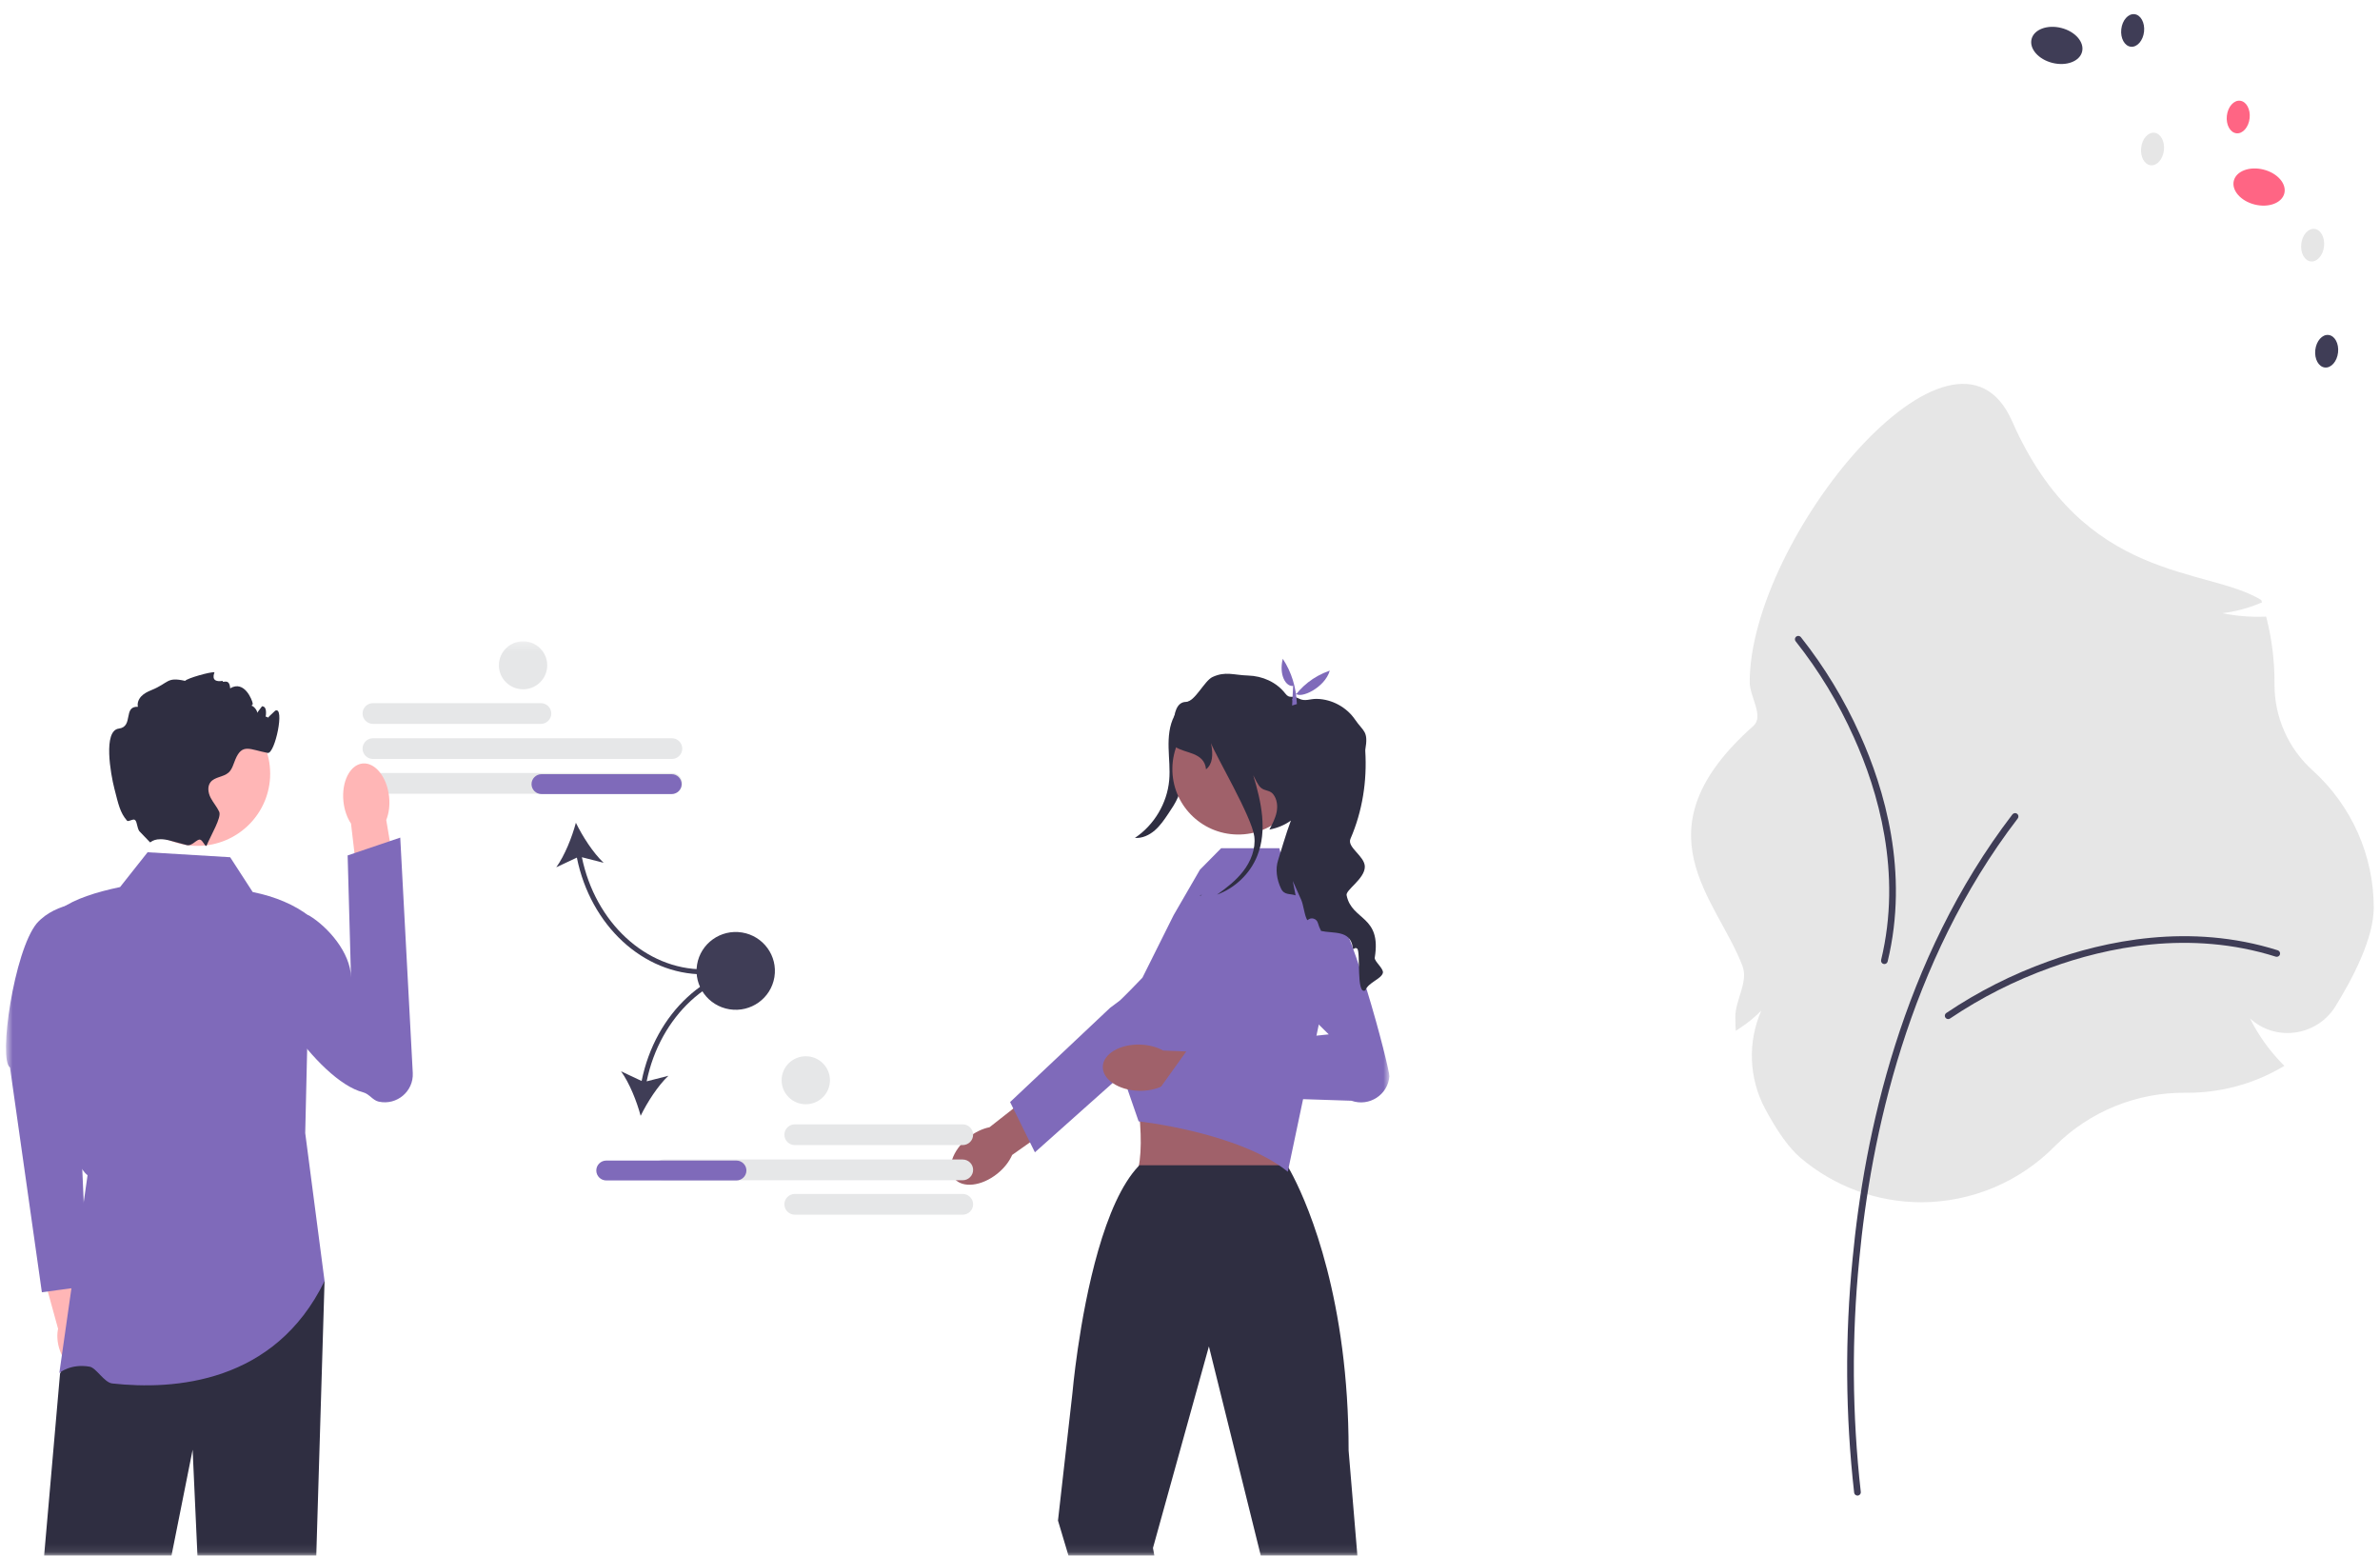 <svg width="283" height="185" viewBox="0 0 283 185" fill="none" xmlns="http://www.w3.org/2000/svg">
<g clipPath="url(#clip0_371_22550)">
<mask id="mask0_371_22550" style="mask-type:luminance" maskUnits="userSpaceOnUse" x="0" y="76" width="166" height="109">
<path d="M165.211 76.234H0.711V184.906H165.211V76.234Z" fill="white"/>
</mask>
<g mask="url(#mask0_371_22550)">
<path d="M64.311 86.052H44.353C43.668 86.052 43.111 85.499 43.111 84.819C43.111 84.139 43.668 83.586 44.353 83.586H64.311C64.995 83.586 65.552 84.139 65.552 84.819C65.552 85.499 64.995 86.052 64.311 86.052Z" fill="#E6E7E8"/>
<path d="M79.886 90.224H44.353C43.668 90.224 43.111 89.67 43.111 88.991C43.111 88.311 43.668 87.758 44.353 87.758H79.886C80.57 87.758 81.127 88.311 81.127 88.991C81.127 89.67 80.57 90.224 79.886 90.224Z" fill="#E6E7E8"/>
<path d="M79.886 94.356H44.353C43.668 94.356 43.111 93.803 43.111 93.123C43.111 92.444 43.668 91.891 44.353 91.891H79.886C80.57 91.891 81.127 92.444 81.127 93.123C81.127 93.803 80.57 94.356 79.886 94.356Z" fill="#E6E7E8"/>
<path d="M83.649 115.822V115.231C76.781 115.231 70.784 109.661 69.19 101.903L71.777 102.564C70.526 101.386 69.261 99.415 68.477 97.805C68.014 99.534 67.148 101.707 66.144 103.098L68.593 101.947C70.221 110.019 76.476 115.822 83.649 115.822Z" fill="#3F3D56"/>
<path d="M81.052 93.213C81.052 93.864 80.518 94.394 79.862 94.394H64.392C63.736 94.394 63.202 93.864 63.202 93.213C63.202 92.561 63.736 92.031 64.392 92.031H79.862C80.518 92.031 81.052 92.561 81.052 93.213Z" fill="#7F6ABA"/>
<path d="M11.392 159.024C11.157 158.21 10.754 157.516 10.273 157.02L8.529 149.125L4.727 150.05L6.906 157.959C6.762 158.629 6.791 159.428 7.026 160.242C7.564 162.101 8.978 163.336 10.184 163C11.389 162.664 11.93 160.884 11.392 159.024Z" fill="#FFB6B6"/>
<path d="M10.866 107.236C10.866 107.236 6.759 107.095 4.379 109.753C1.653 113.06 -0.211 126.018 1.188 126.891L4.979 153.618L10.385 152.879L8.997 120.812L10.866 107.236Z" fill="#7F6ABA"/>
<path d="M38.592 152.289L37.608 184.908H23.477L22.905 172.334L20.395 184.908H5.249L7.138 163.293L9.09 158.748L10.41 155.667L38.592 152.289Z" fill="#2F2E41"/>
<path d="M27.368 101.903L17.55 101.312L14.278 105.448C11.452 106.048 8.899 106.824 7.138 108.106C7.559 120.489 6.634 136.591 10.411 139.71L7.057 163.21C7.057 163.21 8.409 162.06 10.668 162.466C11.449 162.606 12.391 164.352 13.35 164.458C20.719 165.271 32.669 164.435 38.592 152.282L36.293 134.688L36.888 108.992C35.028 107.532 32.715 106.584 30.046 106.038L27.368 101.903Z" fill="#7F6ABA"/>
<path d="M46.268 94.717C46.375 95.741 46.239 96.704 45.928 97.476L47.563 107.167L42.896 107.805L41.739 97.905C41.275 97.213 40.945 96.297 40.838 95.273C40.595 92.934 41.613 90.913 43.112 90.759C44.612 90.606 46.025 92.377 46.268 94.717Z" fill="#FFB6B6"/>
<path d="M30.75 109.735C30.261 110.451 30.397 111.256 30.28 112.222C29.785 116.327 37.707 128.456 43.189 129.853C43.908 130.036 44.318 130.806 45.044 130.96C47.195 131.42 49.197 129.724 49.081 127.544L47.592 99.57L41.337 101.689L41.737 116.212C41.697 113.203 38.915 110.14 36.807 108.865C36.807 108.865 32.537 107.116 30.75 109.735Z" fill="#7F6ABA"/>
<path d="M23.478 100.554C28.254 100.554 32.126 96.71 32.126 91.969C32.126 87.227 28.254 83.383 23.478 83.383C18.702 83.383 14.83 87.227 14.83 91.969C14.83 96.71 18.702 100.554 23.478 100.554Z" fill="#FFB6B6"/>
<path d="M31.533 85.664C31.459 85.682 32.671 84.508 32.723 84.483C33.913 83.892 32.69 89.666 31.83 89.504C29.715 89.105 28.802 88.314 27.981 90.29C27.752 90.839 27.609 91.459 27.163 91.852C26.55 92.387 25.532 92.343 25.032 92.981C24.631 93.494 24.747 94.251 25.044 94.829C25.342 95.411 25.794 95.905 26.065 96.498C26.368 97.166 25.074 99.289 24.58 100.483V100.486L24.577 100.493C24.446 100.806 24.134 99.904 23.805 99.814C23.411 99.706 22.831 100.63 22.203 100.462C22.2 100.462 22.197 100.459 22.194 100.459C21.596 100.294 20.93 100.116 20.27 99.939H20.267C18.407 99.437 17.937 100.158 17.848 100.137L16.694 98.938C16.297 98.652 16.342 97.727 16.063 97.479C15.834 97.276 15.265 97.745 15.097 97.55C14.274 96.593 14.085 95.635 13.6 93.746C13.156 92.018 12.237 86.846 14.126 86.612C15.908 86.391 14.605 83.927 16.399 84.019C16.292 83.57 16.491 83.089 16.816 82.758C17.137 82.424 17.565 82.217 17.997 82.04C20.124 81.178 19.77 80.436 22.013 80.938C22.236 80.628 25.097 79.82 25.502 79.923C25.531 79.929 24.878 81.189 26.475 80.938C26.416 81.302 27.287 80.514 27.368 81.825C29.072 80.809 29.989 83.239 30.045 83.597C30.12 84.043 29.442 83.815 29.894 83.883C30.161 83.925 30.619 84.465 30.575 84.734C30.768 84.474 30.962 84.217 31.158 83.957C31.194 83.96 31.226 83.966 31.262 83.972C32.166 84.143 31.13 87.078 31.167 86.163C31.235 84.483 32.434 85.466 31.533 85.664Z" fill="#2F2E41"/>
<path d="M141.836 83.904C141.517 86.511 141.168 89.115 140.788 91.714C140.635 92.77 140.473 93.839 140.045 94.818C139.753 95.486 139.344 96.096 138.937 96.701C138.456 97.418 137.967 98.143 137.314 98.709C136.662 99.275 135.814 99.672 134.949 99.606C137.242 98.073 138.783 95.482 139.027 92.749C139.141 91.464 138.984 90.172 138.954 88.883C138.924 87.593 139.032 86.259 139.632 85.115C140.231 83.97 141.414 83.054 142.713 83.087L141.836 83.904Z" fill="#2F2E41"/>
<path d="M118.601 139.512C116.735 141.014 114.442 141.276 113.48 140.098C112.517 138.919 113.248 136.745 115.114 135.244C115.931 134.586 116.829 134.166 117.662 134L125.647 127.734L128.529 131.517L120.352 137.294C120.017 138.068 119.417 138.855 118.601 139.512Z" fill="#A0616A"/>
<path d="M120.109 131.005L132.007 119.797L133.197 118.911C133.197 118.911 140.026 112.304 141.795 112.153C142.545 112.089 143.293 112.274 143.925 112.681C144.944 113.338 145.472 114.418 145.472 115.507C145.472 116.417 145.102 117.331 144.348 118.005L133.455 127.713L128.821 131.842L123.058 136.981L122.472 135.795L120.491 131.781L120.109 131.005Z" fill="#7F6ABA"/>
<path d="M145.55 123.414L133.637 127.037C135.632 127.595 136.467 139.66 134.61 140.035C134.61 140.035 154.354 141.43 153.277 140.035C151.963 138.336 153.724 127.042 154.564 127.037L145.55 123.414Z" fill="#A0616A"/>
<path d="M161.402 184.906L160.36 172.43C160.36 167.967 160.069 163.935 159.602 160.34C157.731 145.911 153.039 138.516 153.039 138.516H135.486C135.462 138.543 135.439 138.563 135.415 138.59L135.412 138.592C131.271 142.914 129.117 153.78 128.159 160.34C127.704 163.462 127.519 165.609 127.519 165.609L125.803 180.757L127.043 184.906H137.257L137.096 184.017L143.668 160.34L143.748 160.051L143.82 160.34L149.912 184.906H161.402Z" fill="#2F2E41"/>
<path d="M135.846 116.219L139.555 108.786L142.681 103.385L145.207 100.828H152.124L152.768 103.385L156.631 105.516L157.998 116.171L153.129 139.288C147.335 134.599 135.391 133.301 135.391 133.301L133.455 127.71L132.176 120.974L132.021 120.168L135.846 116.219Z" fill="#7F6ABA"/>
<path d="M135.401 129.667C133 129.601 131.089 128.315 131.132 126.799C131.176 125.282 133.157 124.107 135.558 124.175C136.609 124.204 137.566 124.467 138.307 124.881L148.477 125.293L148.18 130.028L138.186 129.118C137.423 129.488 136.452 129.697 135.401 129.667Z" fill="#A0616A"/>
<path d="M148.407 113.505L158 122.961L141.29 124.66L137.407 130.084L160.698 130.85C162.799 131.593 165.038 130.151 165.211 127.943C165.269 127.198 160.484 108.28 157.587 106.524C154.192 104.465 148.407 113.505 148.407 113.505Z" fill="#7F6ABA"/>
<path d="M155.071 91.552C155.141 87.257 151.69 83.719 147.365 83.65C143.038 83.58 139.475 87.006 139.404 91.301C139.335 95.596 142.786 99.134 147.111 99.203C151.438 99.272 155.001 95.847 155.071 91.552Z" fill="#A0616A"/>
<path d="M164.434 115.656C164.237 116.395 162.709 116.776 162.351 117.724C161.216 118.368 161.832 113.107 161.373 112.762C161.019 112.499 160.924 113.134 160.844 112.587C160.541 110.538 158.555 110.995 157.086 110.665C156.919 110.343 156.792 110.03 156.709 109.725C156.559 109.176 155.881 108.984 155.479 109.389C155.298 109.229 155.168 108.665 155.039 108.101C154.948 107.69 154.855 107.28 154.747 107.02L153.724 104.728L154.055 106.435C153.385 106.196 152.71 106.444 152.321 105.623C151.821 104.568 151.62 103.334 151.984 102.226C152.314 101.222 152.871 99.21 153.498 97.544C152.787 98.055 151.933 98.428 150.943 98.614C151.294 97.952 151.651 97.279 151.8 96.543C151.946 95.808 151.855 94.99 151.385 94.405C151 93.923 150.428 94.044 149.946 93.657C149.571 93.356 149.247 92.585 149.021 92.163C149.985 95.344 150.714 98.723 149.488 101.759C148.64 103.862 146.855 105.572 144.713 106.349C145.853 105.54 146.965 104.678 147.818 103.579C148.732 102.4 149.327 100.912 149.146 99.435C148.86 97.116 144.528 89.782 143.997 88.341C144.287 89.75 144.175 90.849 143.407 91.454C143.207 89.41 140.965 89.596 139.742 88.778C139.742 88.778 138.796 83.47 141.016 83.438C142.086 83.423 143.207 80.924 144.181 80.478C145.733 79.766 146.685 80.251 148.408 80.304C150.128 80.354 151.779 81.09 152.829 82.439C153.379 83.145 153.582 82.584 154.408 83.024C155.194 83.441 155.723 83.054 156.614 83.08C158.395 83.128 160.124 84.073 161.123 85.535C162.123 87 162.738 86.864 162.343 89.129C162.336 89.156 162.336 89.209 162.343 89.289C162.56 92.857 162.004 96.434 160.579 99.718C160.139 100.728 162.292 101.771 162.289 103.032C162.286 104.497 159.91 105.832 160.13 106.459C160.761 109.474 164.303 108.804 163.467 113.852C163.399 114.262 164.565 115.163 164.434 115.656Z" fill="#2F2E41"/>
<path d="M142.731 106.422C142.797 106.402 142.862 106.378 142.928 106.352C142.844 106.411 142.764 106.467 142.681 106.526L142.731 106.422Z" fill="#2F2E41"/>
<path d="M153.766 81.537C152.914 81.663 152.048 80.259 152.532 78.312C153.586 79.913 154.125 81.715 154.21 83.695L153.641 83.87L153.766 81.537Z" fill="#7F6ABA"/>
<path d="M158.12 79.719C157.539 81.765 154.585 83.134 154.063 82.422L154.004 83.642L153.639 83.176C154.698 81.612 156.141 80.412 158.12 79.719Z" fill="#7F6ABA"/>
<path d="M93.269 134.889C93.269 134.209 93.826 133.656 94.511 133.656H114.469C115.153 133.656 115.711 134.209 115.711 134.889C115.711 135.569 115.153 136.121 114.469 136.121H94.511C93.826 136.121 93.269 135.569 93.269 134.889Z" fill="#E6E7E8"/>
<path d="M93.269 143.162C93.269 142.483 93.826 141.93 94.511 141.93H114.469C115.153 141.93 115.711 142.483 115.711 143.162C115.711 143.843 115.153 144.396 114.469 144.396H94.511C93.826 144.396 93.269 143.843 93.269 143.162Z" fill="#E6E7E8"/>
<path d="M78.936 140.301C78.251 140.301 77.694 139.749 77.694 139.068C77.694 138.389 78.251 137.836 78.936 137.836H114.469C115.154 137.836 115.711 138.389 115.711 139.068C115.711 139.749 115.154 140.301 114.469 140.301H78.936Z" fill="#E6E7E8"/>
<path d="M76.294 128.501L73.846 127.349C74.85 128.74 75.715 130.914 76.179 132.643C76.963 131.031 78.228 129.06 79.479 127.883L76.891 128.544C78.486 120.786 84.483 115.216 91.351 115.216V114.625C84.177 114.625 77.922 120.428 76.294 128.501Z" fill="#3F3D56"/>
<path d="M87.564 140.325H72.094C71.437 140.325 70.904 139.794 70.904 139.143C70.904 138.491 71.437 137.961 72.094 137.961H87.564C88.22 137.961 88.754 138.491 88.754 139.143C88.754 139.794 88.22 140.325 87.564 140.325Z" fill="#7F6ABA"/>
<path d="M92.082 116.155C92.494 113.634 90.769 111.259 88.23 110.849C85.691 110.44 83.298 112.153 82.886 114.674C82.474 117.195 84.198 119.57 86.738 119.979C89.277 120.389 91.67 118.676 92.082 116.155Z" fill="#3F3D56"/>
<path d="M62.196 81.939C63.783 81.939 65.069 80.662 65.069 79.087C65.069 77.511 63.783 76.234 62.196 76.234C60.61 76.234 59.323 77.511 59.323 79.087C59.323 80.662 60.61 81.939 62.196 81.939Z" fill="#E6E7E8"/>
<path d="M95.814 131.268C97.4 131.268 98.687 129.991 98.687 128.415C98.687 126.841 97.4 125.562 95.814 125.562C94.227 125.562 92.941 126.841 92.941 128.415C92.941 129.991 94.227 131.268 95.814 131.268Z" fill="#E6E7E8"/>
</g>
<path d="M247.574 6.155C247.865 5.008 246.758 3.739 245.1 3.322C243.442 2.904 241.861 3.495 241.569 4.642C241.277 5.789 242.384 7.058 244.042 7.475C245.7 7.893 247.282 7.302 247.574 6.155Z" fill="#3F3D56"/>
<path d="M271.624 22.991C271.916 21.844 270.809 20.576 269.15 20.158C267.493 19.74 265.911 20.331 265.619 21.478C265.326 22.625 266.434 23.893 268.091 24.311C269.75 24.729 271.331 24.138 271.624 22.991Z" fill="#FF6584"/>
<path d="M276.344 29.294C276.464 28.226 275.955 27.292 275.208 27.209C274.461 27.126 273.757 27.925 273.637 28.993C273.517 30.062 274.026 30.995 274.773 31.078C275.521 31.161 276.224 30.362 276.344 29.294Z" fill="#E6E6E6"/>
<path d="M278.012 41.903C278.132 40.835 277.624 39.901 276.875 39.818C276.128 39.735 275.426 40.534 275.305 41.602C275.185 42.671 275.694 43.604 276.441 43.687C277.188 43.77 277.892 42.972 278.012 41.903Z" fill="#3F3D56"/>
<path d="M257.306 17.864C257.426 16.796 256.918 15.862 256.171 15.779C255.423 15.696 254.72 16.495 254.6 17.563C254.48 18.632 254.988 19.565 255.735 19.648C256.484 19.731 257.186 18.933 257.306 17.864Z" fill="#E6E6E6"/>
<path d="M267.498 14.059C267.618 12.991 267.109 12.058 266.361 11.975C265.614 11.892 264.91 12.69 264.79 13.759C264.67 14.827 265.179 15.761 265.927 15.844C266.674 15.927 267.378 15.128 267.498 14.059Z" fill="#FF6584"/>
<path d="M254.943 3.77C255.062 2.702 254.554 1.769 253.807 1.686C253.059 1.603 252.356 2.401 252.236 3.47C252.116 4.538 252.625 5.472 253.372 5.555C254.119 5.638 254.823 4.839 254.943 3.77Z" fill="#3F3D56"/>
<path d="M228.482 142.919C223.206 142.919 218.103 141.046 214.095 137.636C212.756 136.498 211.331 134.518 209.858 131.755C208.918 129.974 208.391 128.005 208.317 125.996C208.243 123.986 208.623 121.985 209.429 120.14C208.652 120.926 207.793 121.627 206.865 122.231L206.396 122.541L206.369 121.983C206.352 121.619 206.343 121.257 206.343 120.906C206.343 118.838 207.917 116.739 207.191 114.827C204.133 106.77 194.434 98.763 208.49 86.293C209.79 85.139 208.054 82.833 208.054 81.088C208.054 63.984 232.365 34.393 239.254 50.069C247.753 69.4 262.392 67.333 268.878 71.326L268.972 71.608L268.695 71.72C267.275 72.313 265.78 72.708 264.252 72.894C265.881 73.225 267.543 73.363 269.206 73.307L269.463 73.298L269.526 73.547C270.145 76.014 270.456 78.546 270.456 81.088L270.455 81.362C270.449 83.293 270.853 85.203 271.64 86.969C272.425 88.734 273.578 90.314 275.019 91.607C277.297 93.672 279.118 96.186 280.363 98.989C281.61 101.792 282.256 104.823 282.258 107.888C282.258 111.514 279.781 116.274 277.7 119.628C277.174 120.483 276.46 121.207 275.61 121.748C274.762 122.289 273.801 122.631 272.8 122.75C271.851 122.869 270.889 122.779 269.98 122.487C269.071 122.195 268.237 121.707 267.539 121.06C268.522 123.027 269.804 124.833 271.341 126.412L271.624 126.704L271.271 126.908C267.887 128.87 264.038 129.904 260.12 129.902L259.891 129.901C257.018 129.871 254.167 130.412 251.508 131.493C248.847 132.572 246.431 134.169 244.398 136.189C242.33 138.308 239.857 139.995 237.123 141.151C234.39 142.307 231.452 142.908 228.482 142.919Z" fill="#E6E6E6"/>
<path d="M220.865 177.785C220.77 177.785 220.677 177.751 220.604 177.688C220.532 177.626 220.485 177.539 220.472 177.444C219.43 168.213 219.368 158.899 220.286 149.653C221.66 135.07 226.073 114.064 239.293 96.812C239.325 96.771 239.364 96.736 239.409 96.71C239.455 96.684 239.504 96.667 239.556 96.66C239.608 96.653 239.66 96.656 239.711 96.669C239.762 96.683 239.809 96.706 239.851 96.737C239.893 96.769 239.927 96.808 239.953 96.853C239.979 96.898 239.997 96.948 240.004 96.999C240.011 97.051 240.008 97.103 239.994 97.153C239.98 97.204 239.958 97.251 239.926 97.292C226.82 114.395 222.443 135.247 221.079 149.727C220.166 158.91 220.227 168.163 221.26 177.333C221.268 177.389 221.263 177.447 221.247 177.501C221.231 177.555 221.204 177.606 221.166 177.648C221.128 177.691 221.083 177.726 221.031 177.749C220.979 177.773 220.922 177.785 220.865 177.785Z" fill="#3F3D56"/>
<path d="M231.653 121.143C231.569 121.143 231.487 121.117 231.419 121.067C231.351 121.018 231.3 120.949 231.274 120.869C231.248 120.79 231.248 120.704 231.274 120.625C231.3 120.545 231.351 120.476 231.419 120.427C235.185 117.891 239.254 115.832 243.533 114.295C250.217 111.862 260.38 109.656 270.843 112.967C270.893 112.983 270.939 113.008 270.979 113.042C271.019 113.075 271.052 113.116 271.076 113.162C271.099 113.209 271.114 113.259 271.119 113.311C271.123 113.363 271.118 113.415 271.102 113.464C271.086 113.514 271.06 113.56 271.026 113.6C270.993 113.639 270.952 113.672 270.905 113.696C270.858 113.72 270.809 113.734 270.756 113.739C270.704 113.743 270.652 113.737 270.602 113.722C260.353 110.478 250.374 112.648 243.807 115.038C239.597 116.549 235.593 118.574 231.887 121.067C231.819 121.116 231.737 121.143 231.653 121.143Z" fill="#3F3D56"/>
<path d="M213.432 76.019C213.426 75.935 213.445 75.852 213.49 75.781C213.534 75.71 213.6 75.654 213.678 75.623C213.756 75.591 213.842 75.585 213.924 75.605C214.006 75.625 214.079 75.671 214.133 75.734C216.947 79.288 219.307 83.175 221.156 87.307C224.077 93.761 227.022 103.682 224.455 114.297C224.442 114.348 224.42 114.396 224.389 114.438C224.359 114.48 224.32 114.516 224.275 114.543C224.231 114.571 224.181 114.589 224.129 114.597C224.077 114.605 224.025 114.603 223.973 114.591C223.923 114.579 223.874 114.557 223.832 114.526C223.79 114.495 223.754 114.457 223.727 114.412C223.7 114.368 223.681 114.318 223.674 114.267C223.665 114.215 223.668 114.163 223.68 114.112C226.195 103.714 223.301 93.973 220.43 87.633C218.612 83.567 216.291 79.741 213.525 76.245C213.47 76.181 213.437 76.102 213.432 76.019Z" fill="#3F3D56"/>
</g>
<defs>
<clipPath id="clip0_371_22550">
<rect width="282" height="184" fill="white" transform="translate(0.711 0.906)"/>
</clipPath>
</defs>
</svg>
